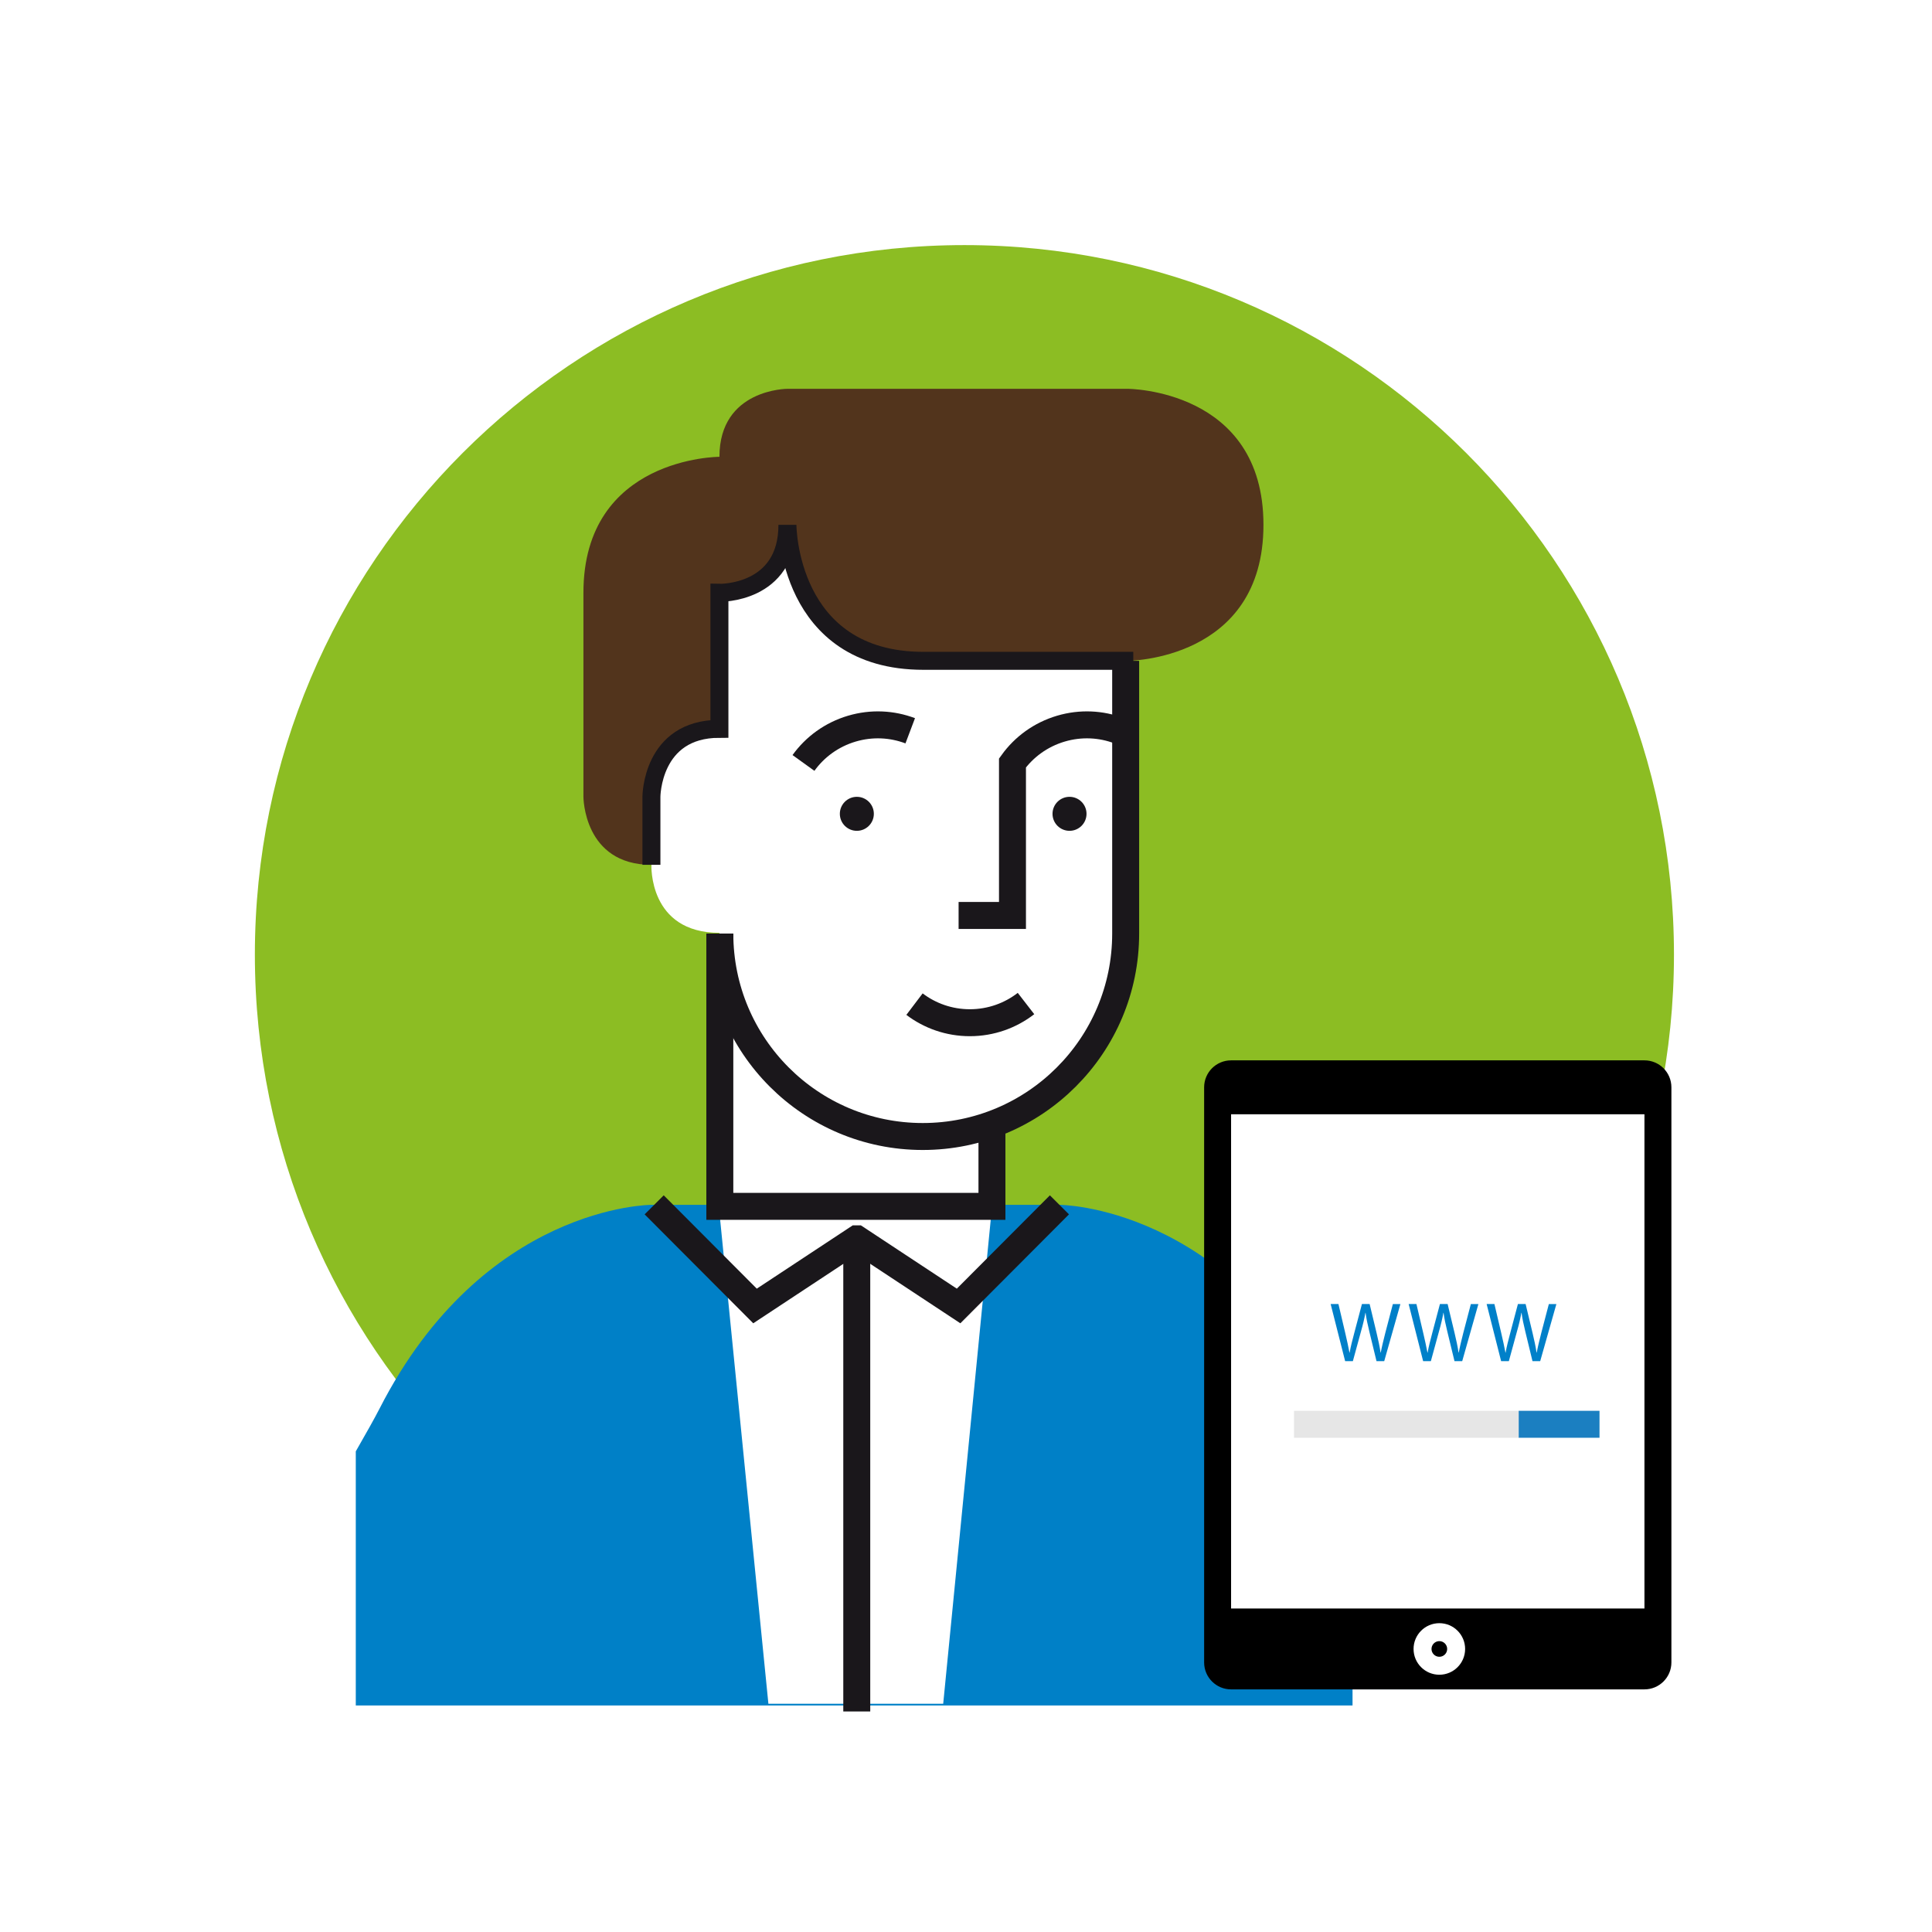<svg width="215" height="215" viewBox="0 0 215 215" fill="none" xmlns="http://www.w3.org/2000/svg">
<path d="M215 0H0V215H215V0Z" fill="white"/>
<path d="M107.324 185.197C150.933 185.197 186.285 149.845 186.285 106.236C186.285 62.627 150.933 27.275 107.324 27.275C63.715 27.275 28.363 62.627 28.363 106.236C28.363 149.845 63.715 185.197 107.324 185.197Z" fill="#8CBD23"/>
<path d="M72.493 96.241V88.673C72.493 88.673 72.493 81.106 80.06 81.106V65.97C80.06 65.97 87.628 66.148 87.628 58.403C87.628 73.539 102.763 73.539 102.763 73.539H125.466V103.809C125.466 113.705 119.133 122.117 110.301 125.224L110.33 125.217V134.08H80.059V103.809C72.138 103.808 72.493 96.241 72.493 96.241Z" fill="white"/>
<path d="M125.467 73.539C125.467 73.539 140.602 73.539 140.602 58.403C140.602 43.268 125.467 43.268 125.467 43.268H87.629C87.629 43.268 80.061 43.268 80.061 50.834C80.061 50.834 64.926 50.834 64.926 65.97C64.926 81.106 64.926 88.673 64.926 88.673C64.926 88.673 64.926 96.241 72.493 96.241V88.673C72.493 88.673 72.493 81.106 80.06 81.106V65.971C80.06 65.971 87.628 66.149 87.628 58.404C87.628 58.404 87.628 73.54 102.763 73.54H125.467V73.539Z" fill="#52341C"/>
<path d="M42.223 156.783C53.81 134.079 72.494 134.079 72.494 134.079H117.899C117.899 134.079 136.582 134.079 148.17 156.783C148.977 158.362 149.755 159.94 150.515 161.512V189.793H39.593V161.512C40.793 159.42 41.701 157.802 42.223 156.783Z" fill="#0080C7"/>
<path d="M85.51 189.603L80.061 134.937H110.331L104.963 189.603H85.51Z" fill="white"/>
<path d="M72.493 96.241V88.673C72.493 88.673 72.493 81.106 80.06 81.106V65.97C80.06 65.97 87.628 66.148 87.628 58.403C87.628 58.403 87.628 73.539 102.763 73.539H126.115" stroke="#1A171B" stroke-width="2" stroke-miterlimit="10"/>
<path d="M95.353 92.457C96.398 92.457 97.245 91.61 97.245 90.565C97.245 89.52 96.398 88.673 95.353 88.673C94.308 88.673 93.461 89.52 93.461 90.565C93.461 91.61 94.308 92.457 95.353 92.457Z" fill="#1A171B"/>
<path d="M119.02 92.457C120.065 92.457 120.912 91.61 120.912 90.565C120.912 89.52 120.065 88.673 119.02 88.673C117.975 88.673 117.128 89.52 117.128 90.565C117.128 91.61 117.975 92.457 119.02 92.457Z" fill="#1A171B"/>
<path d="M125.268 73.539V103.893C125.268 116.364 115.158 126.474 102.686 126.474C90.215 126.474 80.106 116.364 80.106 103.893" stroke="#1A171B" stroke-width="3" stroke-miterlimit="10"/>
<path d="M80.105 103.894V134.247H110.388V125.097" stroke="#1A171B" stroke-width="3" stroke-miterlimit="10"/>
<path d="M101.769 111.744C103.481 113.042 105.616 113.811 107.929 113.812C110.283 113.811 112.45 113.014 114.177 111.677" stroke="#1A171B" stroke-width="3" stroke-miterlimit="10"/>
<path d="M101.294 81.324C99.283 80.564 97.019 80.43 94.8 81.086C92.542 81.754 90.689 83.131 89.412 84.904" stroke="#1A171B" stroke-width="3" stroke-miterlimit="10"/>
<path d="M124.554 81.324C122.544 80.564 120.28 80.43 118.06 81.086C115.803 81.754 113.949 83.131 112.672 84.904V101.875H106.676" stroke="#1A171B" stroke-width="3" stroke-miterlimit="10"/>
<path d="M72.799 134.079L84.021 145.334L95.344 137.863H95.354L106.676 145.334L117.898 134.079" stroke="#1A171B" stroke-width="3" stroke-miterlimit="10"/>
<path d="M95.344 137.863V190.458" stroke="#1A171B" stroke-width="3" stroke-miterlimit="10"/>
<path d="M168 178H108V188H168V178Z" fill="#0080C7"/>
<path d="M186 121C186 119.343 184.657 118 183 118H137C135.343 118 134 119.343 134 121V185C134 186.657 135.343 188 137 188H183C184.657 188 186 186.657 186 185V121Z" fill="black"/>
<path d="M183 124H137V179H183V124Z" fill="white"/>
<path d="M178 157H169V160H178V157Z" fill="#1B7FC1"/>
<path d="M169 157H144V160H169V157Z" fill="#E6E6E6"/>
<path d="M160.175 185.371C161.207 185.371 162.044 184.534 162.044 183.502C162.044 182.47 161.207 181.633 160.175 181.633C159.143 181.633 158.306 182.47 158.306 183.502C158.306 184.534 159.143 185.371 160.175 185.371Z" stroke="white" stroke-width="2" stroke-miterlimit="10"/>
<path d="M149.692 151.474L148.08 145.119H148.947L149.702 148.334C149.89 149.127 150.06 149.919 150.174 150.531H150.193C150.297 149.899 150.495 149.145 150.712 148.325L151.561 145.119H152.419L153.192 148.344C153.371 149.099 153.541 149.853 153.634 150.523H153.654C153.786 149.825 153.965 149.118 154.163 148.326L155.003 145.12H155.842L154.041 151.475H153.183L152.381 148.165C152.183 147.353 152.051 146.731 151.966 146.09H151.947C151.834 146.722 151.692 147.345 151.457 148.165L150.552 151.475H149.692V151.474Z" fill="#0080C9"/>
<path d="M158.371 151.474L156.759 145.119H157.626L158.381 148.334C158.569 149.127 158.739 149.919 158.853 150.531H158.872C158.976 149.899 159.174 149.145 159.391 148.325L160.24 145.119H161.098L161.871 148.344C162.05 149.099 162.22 149.853 162.313 150.523H162.333C162.465 149.825 162.644 149.118 162.842 148.326L163.682 145.12H164.521L162.72 151.475H161.862L161.06 148.165C160.862 147.353 160.73 146.731 160.645 146.09H160.626C160.513 146.722 160.371 147.345 160.136 148.165L159.231 151.475H158.371V151.474Z" fill="#0080C9"/>
<path d="M167.05 151.474L165.438 145.119H166.305L167.06 148.334C167.248 149.127 167.418 149.919 167.532 150.531H167.551C167.655 149.899 167.853 149.145 168.07 148.325L168.919 145.119H169.777L170.55 148.344C170.729 149.099 170.899 149.853 170.992 150.523H171.012C171.144 149.825 171.323 149.118 171.521 148.326L172.361 145.12H173.2L171.399 151.475H170.541L169.739 148.165C169.541 147.353 169.409 146.731 169.324 146.09H169.305C169.192 146.722 169.05 147.345 168.815 148.165L167.91 151.475H167.05V151.474Z" fill="#0080C9"/>
</svg>
